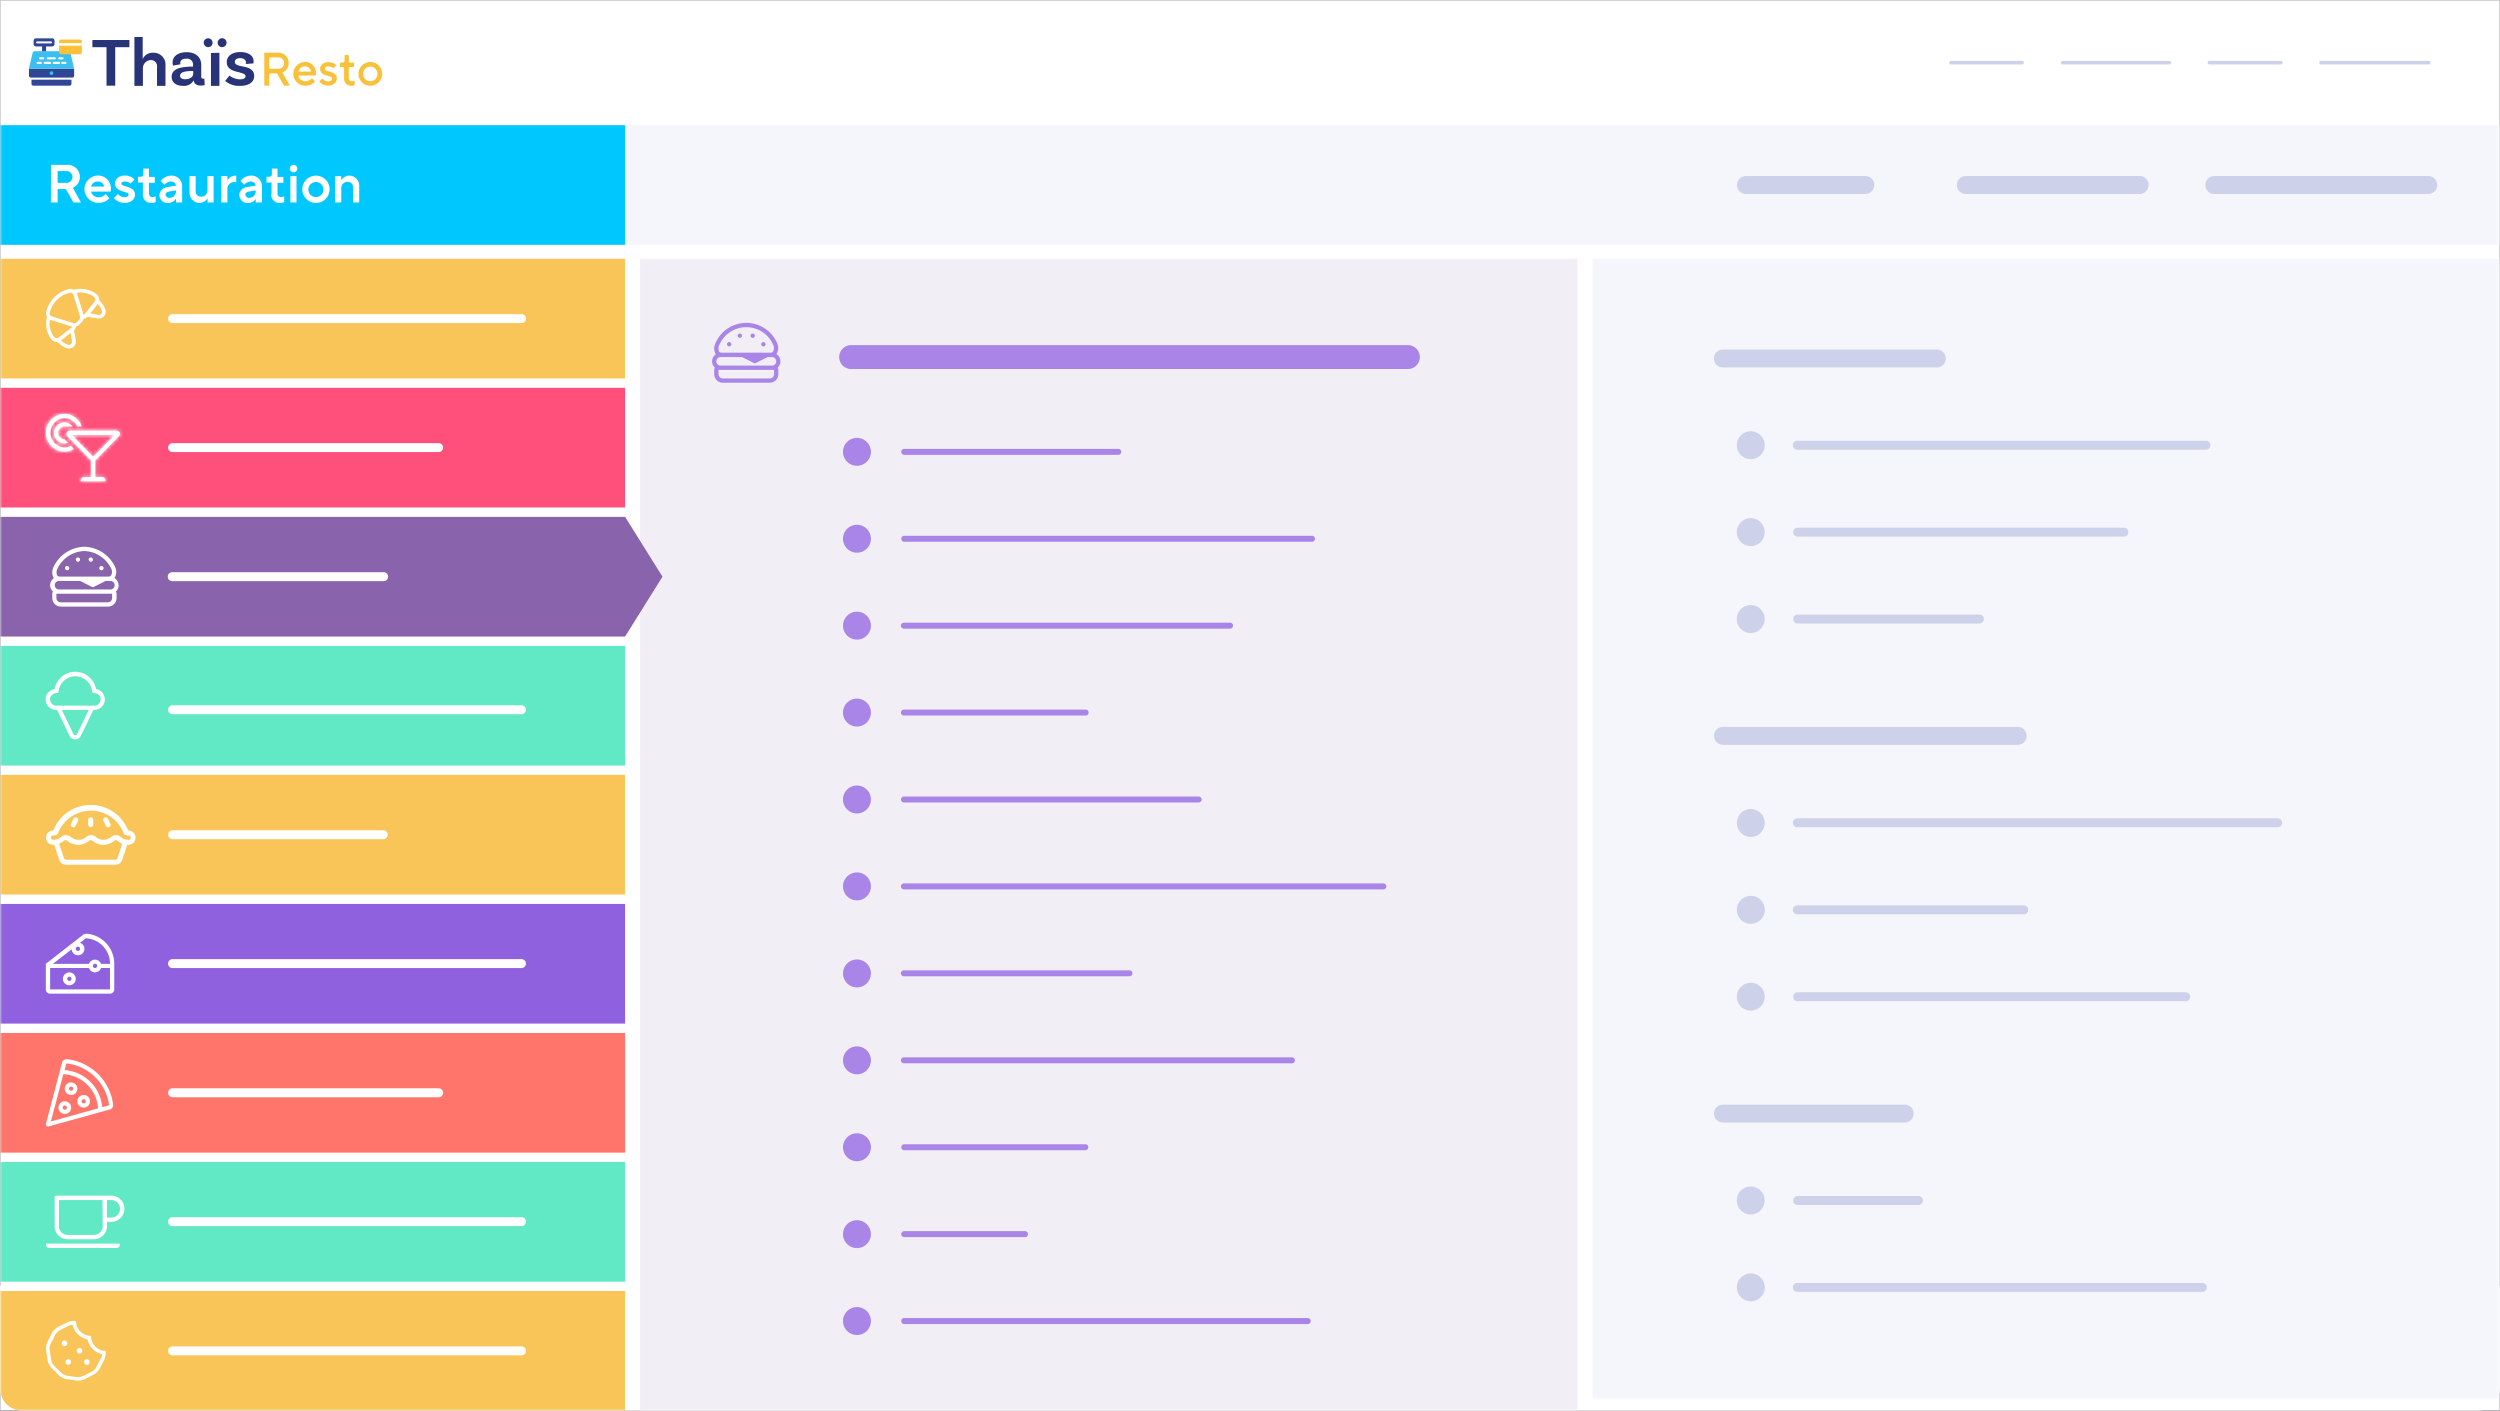 <svg xmlns="http://www.w3.org/2000/svg" viewBox="0 0 664.74 375.11"><rect x="0" y="0" width="664.74" height="375.11" fill="#333333" stroke="none"/><defs><mask id="mask" x=".05" y=".05" width="664.65" height="375.05" maskUnits="userSpaceOnUse"><g transform="translate(0 -3.17)"><g id="thais_pos_3x-d" data-name="thais_pos@3x-d"><path id="thais_pos_3x-c" data-name="thais_pos@3x-c" class="cls-1" d="M.05 378.27h664.64V3.22H.05v375.05z"/></g></g></mask><mask id="mask-14" x="9.21" y="107.1" width="25.65" height="23.87" maskUnits="userSpaceOnUse"><g transform="translate(0 -3.17)"><g id="thais_pos_3x-f" data-name="thais_pos@3x-f"><path id="thais_pos_3x-e" data-name="thais_pos@3x-e" class="cls-1" d="M12.2 118.28a5 5 0 0 0 4.92 5 4.88 4.88 0 0 0 2.55-.75l-.81-.82a3.78 3.78 0 0 1-1.74.45 3.88 3.88 0 0 1-3.83-3.92 3.87 3.87 0 0 1 3.83-3.91 3.81 3.81 0 0 1 3.43 2.23h1.17a4.91 4.91 0 0 0-4.6-3.35 5 5 0 0 0-4.92 5zm2.18 0a2.78 2.78 0 0 0 2.74 2.8 2.6 2.6 0 0 0 .92-.18l-.9-.92a1.66 1.66 0 0 1-1.64-1.68 1.66 1.66 0 0 1 1.64-1.68h2.17a2.7 2.7 0 0 0-2.17-1.11 2.77 2.77 0 0 0-2.74 2.79zm4.13-.56a.87.87 0 0 0-.6 1.47l1.86 1.9.78.79 3.68 3.77V130H22.4a.92.92 0 0 0-.91.93.18.18 0 0 0 .19.18h6.19a.18.18 0 0 0 .18-.18.91.91 0 0 0-.91-.93h-1.82v-4.38l6.31-6.46a.86.86 0 0 0-.59-1.47H18.51zm.61 1.12h11.31l-5.66 5.79z"/></g></g></mask><mask id="mask-16" x=".05" y=".05" width="664.65" height="375.05" maskUnits="userSpaceOnUse"><g transform="translate(0 -3.17)"><g id="thais_pos_3x-h-2" data-name="thais_pos@3x-h"><path id="thais_pos_3x-g-2" data-name="thais_pos@3x-g" class="cls-1" d="M.05 378.27h664.64V3.22H.05v375.05z"/></g></g></mask><style>.cls-1,.cls-15{fill:#fff}.cls-1,.cls-11,.cls-12,.cls-22,.cls-6,.cls-8{fill-rule:evenodd}.cls-4{mask:url(#mask)}.cls-6{fill:#fac558}.cls-8{fill:#61e9c5}.cls-11{fill:#f5f6fb}.cls-12{fill:#cdd1e9}.cls-13{fill:#2f4697}.cls-16{fill:#f9c039}.cls-17{fill:#283477}.cls-22{fill:#a885e7}</style></defs><g id="Calque_2" data-name="Calque 2"><g id="Calque_1-2" data-name="Calque 1"><path id="thais_pos_3x-b" data-name="thais_pos@3x-b" style="fill-rule:evenodd" d="M.05.05h664.64v375.01H.05V.05z"/><path id="thais_pos_3x-b-2" data-name="thais_pos@3x-b" style="stroke:#d8d5db;stroke-miterlimit:10;stroke-width:.1px;fill-rule:evenodd;fill:#fff" d="M.05.05h664.64v375.01H.05V.05z"/><path class="cls-1" d="M.05 345h664.64v27.41a5.84 5.84 0 0 1-5.82 5.82h-653a5.84 5.84 0 0 1-5.82-5.82z" transform="translate(0 -3.17)"/><path style="fill:#00c8ff;fill-rule:evenodd" d="M.05 65.1h166.16V33.28H.05V65.1z" class="cls-4"/><g class="cls-4"><path class="cls-6" d="M.05 100.63h166.16V68.81H.05v31.82z"/></g><path style="fill:#ff507c;fill-rule:evenodd" d="M.05 134.94h166.16v-31.82H.05v31.82z" class="cls-4"/><g class="cls-4"><path class="cls-8" d="M.05 203.56h166.16v-31.82H.05v31.82z"/></g><g class="cls-4"><path class="cls-6" d="M.05 237.86h166.16v-31.82H.05v31.82z"/></g><path style="fill:#8f61df;fill-rule:evenodd" d="M.05 272.17h166.16v-31.82H.05v31.82z" class="cls-4"/><path style="fill:#ff746b;fill-rule:evenodd" d="M.05 306.48h166.16v-31.82H.05v31.82z" class="cls-4"/><g class="cls-4"><path class="cls-8" d="M.05 340.79h166.16v-31.82H.05v31.82z"/></g><g class="cls-4"><path class="cls-6" d="M166.21 378.27H5.92a5.87 5.87 0 0 1-5.87-5.87v-25.95h166.16z" transform="translate(0 -3.17)"/></g><g class="cls-4"><path class="cls-11" d="M166.21 65.1h498.48V33.28H166.21V65.1z"/></g><g class="cls-4"><path class="cls-1" d="M17.82 51.79a1.57 1.57 0 0 0 0-3.13h-2.5v3.13zM13.55 47h4.34a3.21 3.21 0 0 1 1.49 6.12L21.52 57h-2l-2-3.56h-2.2V57h-1.77zm14.16 5.76A1.69 1.69 0 0 0 26 51.44a1.71 1.71 0 0 0-1.77 1.35zm-5.26.71a3.65 3.65 0 0 1 3.63-3.63 3.39 3.39 0 0 1 3.41 3.49 4.43 4.43 0 0 1-.07.78h-5.19a1.93 1.93 0 0 0 2 1.5 2.64 2.64 0 0 0 1.92-.87l.93 1.15a3.75 3.75 0 0 1-2.92 1.21 3.66 3.66 0 0 1-3.7-3.63zm7.83 2.35 1.07-1.07a2.46 2.46 0 0 0 1.78.86c.72 0 1.06-.35 1.06-.72 0-.92-3.62-.56-3.62-2.91 0-1.14 1-2.14 2.63-2.14a3.36 3.36 0 0 1 2.56 1.07L34.69 52a2.24 2.24 0 0 0-1.49-.57c-.64 0-.93.28-.93.57 0 .92 3.63.57 3.63 2.91 0 1.17-1 2.21-2.77 2.21a3.81 3.81 0 0 1-2.85-1.28M38 54.71v-3h-1.31v-1.55h.71c.5 0 .71-.22.71-.79V48h1.5v2.21h1.56v1.56h-1.56v2.73c0 .71.35 1.07.92 1.07a2.35 2.35 0 0 0 .86-.2v1.55a3.42 3.42 0 0 1-1.21.21A2.12 2.12 0 0 1 38 54.71m8.8-.71v-.21l-1.64.28c-.85.16-1.14.43-1.14.86a1 1 0 0 0 1.07.85A1.74 1.74 0 0 0 46.8 54m-4.41 1.14a2.29 2.29 0 0 1 2.06-2.21l2.35-.42a1.28 1.28 0 0 0-1.35-1.07 2.39 2.39 0 0 0-1.71.85l-1-1a3.63 3.63 0 0 1 2.78-1.43 2.79 2.79 0 0 1 2.91 2.78V57H46.8v-.93h-.07a2.47 2.47 0 0 1-2.07 1.07 2.1 2.1 0 0 1-2.27-2m8-1V50h1.64v3.89a1.39 1.39 0 0 0 1.42 1.58 1.66 1.66 0 0 0 1.71-1.77V50h1.64v7h-1.6v-1h-.07a2.59 2.59 0 0 1-2.06 1.14 2.69 2.69 0 0 1-2.64-3M58.84 50h1.63v1h.07a2.57 2.57 0 0 1 2-1.14h.28v1.78a2 2 0 0 0-.57-.07 1.82 1.82 0 0 0-1.78 2V57h-1.63zM68 54v-.21l-1.64.28c-.85.16-1.13.43-1.13.86a1 1 0 0 0 1.06.85A1.74 1.74 0 0 0 68 54m-4.41 1.14a2.29 2.29 0 0 1 2.06-2.21l2.35-.42a1.28 1.28 0 0 0-1.35-1.07 2.39 2.39 0 0 0-1.71.85l-1-1a3.63 3.63 0 0 1 2.78-1.43 2.8 2.8 0 0 1 2.92 2.78V57H68v-.93a2.46 2.46 0 0 1-2.06 1.07 2.11 2.11 0 0 1-2.28-2m8.54-.43v-3h-1.33v-1.55h.71c.5 0 .71-.22.71-.79V48h1.5v2.21h1.56v1.56h-1.56v2.73c0 .71.35 1.07.92 1.07a2.35 2.35 0 0 0 .86-.2v1.55a3.42 3.42 0 0 1-1.21.21 2.12 2.12 0 0 1-2.21-2.42M77.21 57h1.63v-7h-1.63zm-.14-9a1 1 0 0 1 2 0 1 1 0 1 1-2 0zM86 53.5a2 2 0 1 0-2 2.07 2 2 0 0 0 2-2.07m-5.62 0A3.63 3.63 0 1 1 84 57.13a3.65 3.65 0 0 1-3.63-3.63M89.1 50h1.64v1h.07a2.59 2.59 0 0 1 2.06-1.14 2.69 2.69 0 0 1 2.64 3V57h-1.64v-3.9a1.39 1.39 0 0 0-1.42-1.58 1.66 1.66 0 0 0-1.71 1.78V57H89.1z" transform="translate(0 -3.17)"/></g><g class="cls-4"><path class="cls-12" d="M645.7 20.31h-28.48a.48.48 0 1 1 0-.95h28.48a.48.48 0 1 1 0 .95m-39.16 0h-19a.48.48 0 1 1 0-.95h19a.48.48 0 0 1 0 .95m-29.67 0h-28.49a.48.48 0 0 1 0-.95h28.49a.48.48 0 0 1 0 .95m-39.17 0h-19a.48.48 0 0 1 0-.95h19a.48.48 0 0 1 0 .95" transform="translate(0 -3.17)"/></g><g class="cls-4"><path class="cls-1" d="M26.12 86.88 24 86.52 26 84a5.69 5.69 0 0 1 1.09 1.77.85.85 0 0 1-.93 1.14m-5 1.19-.77.77a.89.89 0 0 1-.87.21l-5.72-1.77a.85.85 0 0 1-.58-1A7.28 7.28 0 0 1 18.53 81a.87.87 0 0 1 1 .59l1.74 5.66a.85.85 0 0 1-.21.87M18 94.79a5.69 5.69 0 0 1-1.77-1.09l2.55-2 .36 2.16a.85.85 0 0 1-1.14.93m-4.71-6.62a.85.85 0 0 0 .22.09L19.16 90c.07 0-.15.26-.21.31l-3.33 2.61a.88.88 0 0 1-1.23-.15 5.83 5.83 0 0 1-1.1-4.6m8.17-7.24a5.91 5.91 0 0 1 3.54 1.2.87.87 0 0 1 .15 1.23l-2.61 3.32c-.05.06-.29.29-.31.22l-1.74-5.65a1.36 1.36 0 0 0-.1-.21 5.17 5.17 0 0 1 1-.11M28 85.39A6.87 6.87 0 0 0 26.36 83a2.29 2.29 0 0 0 0-.37 1.91 1.91 0 0 0-.72-1.25 7 7 0 0 0-4.17-1.41 7.39 7.39 0 0 0-1.81.26 1.76 1.76 0 0 0-1.36-.2 8.27 8.27 0 0 0-6 6 1.86 1.86 0 0 0 .2 1.4 6.83 6.83 0 0 0 1.15 5.94 1.88 1.88 0 0 0 1.25.71.83.83 0 0 0 .35 0 6.65 6.65 0 0 0 2.45 1.64 1.84 1.84 0 0 0 2.47-2l-.5-2.72a1.78 1.78 0 0 0 .54-1 1.88 1.88 0 0 0 .82-.47l.77-.77a1.78 1.78 0 0 0 .47-.82 1.81 1.81 0 0 0 1-.54l2.72.45a1.84 1.84 0 0 0 2-2.47m-10.07 33.8 1.86 1.9.78.79 3.68 3.77V130H22.4a.92.92 0 0 0-.91.93.19.19 0 0 0 .18.19h6.2a.19.19 0 0 0 .18-.19.91.91 0 0 0-.91-.93h-1.82v-4.38l6.31-6.46a.86.86 0 0 0-.59-1.47H18.51a.87.87 0 0 0-.6 1.47zm1.2-.35h11.31l-5.66 5.79zm-6.92-.56a5 5 0 0 0 4.93 5 4.87 4.87 0 0 0 2.55-.74l-.81-.82a3.78 3.78 0 0 1-1.74.45 3.92 3.92 0 0 1 0-7.83 3.81 3.81 0 0 1 3.43 2.23h1.17a4.9 4.9 0 0 0-4.6-3.35 5 5 0 0 0-4.93 5zm3.29 0a1.66 1.66 0 0 1 1.64-1.68h2.17a2.71 2.71 0 0 0-2.17-1.12 2.8 2.8 0 0 0 0 5.6 2.6 2.6 0 0 0 .92-.18l-.9-.92a1.66 1.66 0 0 1-1.64-1.68z" transform="translate(0 -3.17)"/></g><path class="cls-13" d="M8.37 24.35H19v1.08a.52.52 0 0 1-.52.52H8.89a.52.52 0 0 1-.52-.52v-1.08zm-.66-2.93h12v1.87a.51.51 0 0 1-.51.52H8.23a.52.52 0 0 1-.52-.52v-1.87z" transform="translate(0 -3.17)"/><path d="M19.68 21.42h-12l1-4.2a.53.53 0 0 1 .52-.43h9a.53.53 0 0 1 .52.43l1 4.2zm-5.98.7a.49.49 0 0 1 .48.49.48.48 0 0 1-.48.49.48.48 0 0 1-.48-.49.48.48 0 0 1 .48-.49z" transform="translate(0 -3.17)" style="fill:#3bbff0"/><path class="cls-15" d="M10 19.6h.84a.29.29 0 0 1 .29.29.29.29 0 0 1-.29.29H10a.29.29 0 0 1-.29-.29.29.29 0 0 1 .29-.29zm6.56 0h.84a.29.29 0 0 1 .29.29.29.29 0 0 1-.29.29h-.84a.29.29 0 0 1-.29-.29.29.29 0 0 1 .29-.29zm-.79-1.21h.84a.29.29 0 0 1 .29.29.29.29 0 0 1-.29.29h-.84a.29.29 0 0 1-.29-.29.29.29 0 0 1 .29-.29zm-5.11 0h.84a.29.29 0 0 1 .29.29.29.29 0 0 1-.29.29h-.84a.29.29 0 0 1-.29-.29.29.29 0 0 1 .29-.29zm1.26 1.21h1.4a.29.29 0 0 1 .29.29.29.29 0 0 1-.29.29h-1.4a.29.29 0 0 1-.29-.29.29.29 0 0 1 .29-.29zm.81-1.21h1.83a.29.29 0 0 1 .29.29.29.29 0 0 1-.29.29h-1.83a.29.29 0 0 1-.29-.29.29.29 0 0 1 .29-.29zm1.57 1.21h1.4a.29.29 0 0 1 .29.29.29.29 0 0 1-.29.29h-1.4a.29.29 0 0 1-.29-.29.29.29 0 0 1 .29-.29z" transform="translate(0 -3.17)"/><path class="cls-13" d="M13.84 13.37H9.59a.65.65 0 0 0-.65.65v.85a.65.65 0 0 0 .65.65h1.6v1.27h1.06v-1.27h1.59a.65.65 0 0 0 .65-.65V14a.65.65 0 0 0-.65-.65z" transform="translate(0 -3.17)"/><path class="cls-15" d="M9.87 14.18h3.69a.27.27 0 0 1 .27.27.27.27 0 0 1-.27.26H9.87a.27.27 0 0 1-.27-.26.27.27 0 0 1 .27-.27z" transform="translate(0 -3.17)"/><path class="cls-16" d="M16.24 13.69h5a.52.52 0 0 1 .52.52v2.87a.52.52 0 0 1-.52.52h-5a.52.52 0 0 1-.52-.52v-2.87a.52.52 0 0 1 .52-.52z" transform="translate(0 -3.17)"/><path class="cls-15" d="M15.72 11.46h6.08v.68h-6.08v-.68z"/><path class="cls-17" d="M28.32 12.55h-3.75v-1.91h9.84v1.91h-3.77v10.23h-2.32V12.55z"/><path class="cls-17" d="M44 20.62V26h-2.25v-5a1.63 1.63 0 0 0-1.69-1.86 2.18 2.18 0 0 0-2.06 2.3V26h-2.26V13h2.2v5.76H38a2.86 2.86 0 0 1 2.71-1.56A3.13 3.13 0 0 1 44 20.62zm7.38 2.17v-.74h-.15c-2.35 0-3.35.41-3.35 1.27 0 .59.48.92 1.35.92 1.36 0 2.15-.72 2.15-1.45zm3.11 3a4.53 4.53 0 0 1-1.1.13c-1.13 0-1.75-.44-1.9-1.38A2.92 2.92 0 0 1 48.64 26c-1.9 0-3-1-3-2.39 0-2.08 2.12-2.69 5.54-2.74h.15v-.47a1.54 1.54 0 0 0-1.75-1.62c-1.07 0-1.65.42-1.65 1.14a.84.84 0 0 0 .07.35l-2 .33a3.22 3.22 0 0 1-.11-.81c0-1.64 1.42-2.74 3.76-2.74s3.86 1.29 3.86 3.4v3.05c0 .45.15.59.52.59a1.63 1.63 0 0 0 .31 0l.09 1.74zm3.39-11.26a1.2 1.2 0 0 1 1.17-1.2 1.19 1.19 0 0 1 0 2.38 1.17 1.17 0 0 1-1.17-1.18zm-1.79 2.74 2.25-.07V26h-2.25v-8.73zm-1.93-2.74a1.18 1.18 0 1 1 2.36 0 1.16 1.16 0 0 1-1.14 1.18 1.18 1.18 0 0 1-1.2-1.16zm11.26 5.33c0-.75-.6-1.23-1.56-1.23s-1.42.42-1.42 1c0 1.82 5.12.42 5.15 3.75 0 1.62-1.43 2.62-3.73 2.62a5.7 5.7 0 0 1-4-1.31L61 23.27a4.93 4.93 0 0 0 2.78 1c1 0 1.51-.33 1.51-.82 0-1.51-5-.57-5-3.76 0-1.61 1.43-2.68 3.62-2.68s3.52 1 3.52 2.44a2.33 2.33 0 0 1-.08.59l-2 .13a2 2 0 0 0 0-.35z" transform="translate(0 -3.17)"/><path class="cls-16" d="M73.87 21.44a1.51 1.51 0 1 0 0-3h-2.1a.17.17 0 0 0-.17.16v2.69a.17.17 0 0 0 .17.16zm-3.65-4.1a.17.17 0 0 1 .17-.17h3.48a2.83 2.83 0 0 1 2.07.79 2.66 2.66 0 0 1 .82 2 3.1 3.1 0 0 1-.1.76 2.14 2.14 0 0 1-.24.59 3.17 3.17 0 0 1-.33.46 1.8 1.8 0 0 1-.36.33l-.33.22a1.31 1.31 0 0 1-.24.12h-.09l1.86 3.26a.17.17 0 0 1-.15.25H75.6a.18.18 0 0 1-.15-.08l-1.73-3.09a.14.14 0 0 0-.14-.09h-1.81a.17.17 0 0 0-.17.17v2.92a.16.16 0 0 1-.16.17h-1a.17.17 0 0 1-.17-.17v-8.44zm12.37 4.86a.11.11 0 0 0 .1-.14 1.85 1.85 0 0 0-.54-.87 1.52 1.52 0 0 0-1.06-.37 1.66 1.66 0 0 0-1.12.37 1.9 1.9 0 0 0-.59.87.1.1 0 0 0 .1.14zm-4.16-1a3.08 3.08 0 0 1 2.66-1.55 2.83 2.83 0 0 1 2.11.85 2.86 2.86 0 0 1 .8 2.14v.62h-4.54a.12.12 0 0 0-.11.13 1.68 1.68 0 0 0 .6.94 1.86 1.86 0 0 0 1.26.44 2.33 2.33 0 0 0 .59-.08 2.36 2.36 0 0 0 .5-.2 3.27 3.27 0 0 0 .36-.25 1.81 1.81 0 0 0 .23-.2.11.11 0 0 1 .16 0l.62.73a.11.11 0 0 1 0 .13v.05c0 .05-.15.15-.3.28a3.48 3.48 0 0 1-.51.34 3.53 3.53 0 0 1-.73.27 3.61 3.61 0 0 1-.94.12 3 3 0 0 1-2.23-.91 3.06 3.06 0 0 1-.96-2.23 3.15 3.15 0 0 1 .42-1.59zm7.15 2.9a.12.12 0 0 1 .16 0 1.4 1.4 0 0 0 .21.2 2.51 2.51 0 0 0 .32.25 1.81 1.81 0 0 0 .44.19 1.58 1.58 0 0 0 .52.09 1.23 1.23 0 0 0 .78-.22.65.65 0 0 0 .29-.53.44.44 0 0 0-.18-.35 1.33 1.33 0 0 0-.46-.24c-.18-.07-.39-.13-.62-.2a6 6 0 0 1-.68-.23 3.67 3.67 0 0 1-.62-.34 1.42 1.42 0 0 1-.46-.51 1.65 1.65 0 0 1 .42-2 2.4 2.4 0 0 1 1.6-.51 3.19 3.19 0 0 1 .77.09 2.9 2.9 0 0 1 .61.2 3.92 3.92 0 0 1 .42.24 1.66 1.66 0 0 1 .26.21.11.11 0 0 1 0 .15l-.74.74-.06-.05a.85.85 0 0 0-.17-.12 1.91 1.91 0 0 0-.27-.16l-.37-.12a2.3 2.3 0 0 0-.45-.05 1.18 1.18 0 0 0-.69.18.55.55 0 0 0-.25.44.44.44 0 0 0 .18.35 1.28 1.28 0 0 0 .46.2l.63.2a5 5 0 0 1 .68.24 3 3 0 0 1 .62.33 1.37 1.37 0 0 1 .46.52 1.53 1.53 0 0 1 .18.76 1.67 1.67 0 0 1-.64 1.33 2.47 2.47 0 0 1-1.69.55 3.34 3.34 0 0 1-.84-.11 2.72 2.72 0 0 1-.68-.29 3.82 3.82 0 0 1-.47-.33 1.69 1.69 0 0 1-.3-.28.1.1 0 0 1 0-.14l.66-.67zm4.79-4.03a.26.26 0 0 1 .26-.26h.43a.54.54 0 0 0 .43-.16.84.84 0 0 0 .13-.53v-1.06a.26.26 0 0 1 .26-.26h.62a.26.26 0 0 1 .26.26v1.49a.25.25 0 0 0 .26.26h.86a.26.26 0 0 1 .26.26v.68a.26.26 0 0 1-.26.26H93a.25.25 0 0 0-.26.26v2.56a1 1 0 0 0 .22.7.86.86 0 0 0 .66.24 1 1 0 0 0 .34-.05.94.94 0 0 0 .26-.1h.09v1a.26.26 0 0 1-.18.25 2.51 2.51 0 0 1-.77.11 1.83 1.83 0 0 1-1.36-.53 2.06 2.06 0 0 1-.5-1.45v-2.73a.25.25 0 0 0-.26-.26h-.61a.26.26 0 0 1-.26-.26v-.68zm6.75 4.15a1.92 1.92 0 0 0 2.69 0 1.93 1.93 0 0 0 .54-1.4 1.91 1.91 0 0 0-.54-1.39 1.92 1.92 0 0 0-2.69 0 1.91 1.91 0 0 0-.54 1.39 1.93 1.93 0 0 0 .54 1.4zm-.88-3.63a3.15 3.15 0 0 1 4.46 4.46 3.15 3.15 0 0 1-4.46-4.46z" transform="translate(0 -3.17)"/><path class="cls-1" d="M9.21 130.96h25.66v-23.87H9.21v23.87z" style="mask:url(#mask-14)"/><path class="cls-1" d="M25.06 190.81H15a1.67 1.67 0 0 1-.27-3.32l.77-.13.15-.76a4.47 4.47 0 0 1 8.77 0l.15.76.77.13a1.67 1.67 0 0 1-.27 3.32zm-4.54 7.51a.54.54 0 0 1-1 0l-3.09-6.39h7.17zm5-11.94a5.59 5.59 0 0 0-11 0 2.79 2.79 0 0 0 .45 5.55h.21l3.32 6.88a1.66 1.66 0 0 0 2.21.8 1.72 1.72 0 0 0 .8-.8l3.32-6.88h.21a2.79 2.79 0 0 0 .45-5.55zM22.82 296a.56.56 0 1 1-.56-.56.56.56 0 0 1 .56.56zm-2.24 0a1.68 1.68 0 1 0 1.68-1.68 1.68 1.68 0 0 0-1.68 1.68zm-3.35 2.24a.56.56 0 1 1 .56-.56.56.56 0 0 1-.56.56zm0-2.24a1.68 1.68 0 1 0 1.68 1.68 1.68 1.68 0 0 0-1.68-1.68zm1.68-2.8a.56.56 0 1 1 .55-.56.56.56 0 0 1-.55.56zm0-2.23a1.68 1.68 0 1 0 1.67 1.67 1.68 1.68 0 0 0-1.67-1.64zm8.27 6.6a10.8 10.8 0 0 0-10-9.87l.46-1.76h.05A12.81 12.81 0 0 1 29 297.06zm-13.64 3.78 3.3-12.56a9.76 9.76 0 0 1 9.25 9.08zm4.21-16.53h-.12a1.17 1.17 0 0 0-1.12.85L12.21 302a.56.56 0 0 0 .41.69h.29l16.35-4.53a1.15 1.15 0 0 0 .82-1.26 13.88 13.88 0 0 0-12.33-12.1zm6.38-64.32a.67.67 0 0 0-.67.67v1.32a.67.67 0 0 0 1.33 0v-1.32a.67.67 0 0 0-.66-.67zm4.57.37a.66.66 0 0 0-1.19.59l.66 1.33a.67.67 0 0 0 .89.29.66.66 0 0 0 .3-.88zm-8.26-.3a.66.66 0 0 0-.88.3l-.67 1.33a.66.66 0 0 0 .3.88.66.66 0 0 0 .89-.29l.66-1.33a.66.66 0 0 0-.3-.89zm13.7 5.9a3 3 0 0 1-2-.74 1.94 1.94 0 0 0-2.62 0 3 3 0 0 1-2 .74 3.09 3.09 0 0 1-2-.74 1.94 1.94 0 0 0-2.62 0 3.14 3.14 0 0 1-4.05 0 2 2 0 0 0-2.63 0 3.09 3.09 0 0 1-2 .74.58.58 0 1 1 0-1.15 1.84 1.84 0 0 0 1.1-.34A9.37 9.37 0 0 1 33 225a1.78 1.78 0 0 0 1.11.34.58.58 0 1 1 0 1.15zm-2.9 4.9a.58.58 0 0 1-.55.4H17.57a.57.57 0 0 1-.55-.4l-1.3-3.88a5.57 5.57 0 0 0 1.21-.69c.38-.28.52-.39 1.05 0a4.5 4.5 0 0 0 5.63 0c.38-.28.52-.39 1.05 0a4.37 4.37 0 0 0 2.81 1 4.43 4.43 0 0 0 2.82-1c.45-.34.58-.34 1 0a5.5 5.5 0 0 0 1.2.69zm2.85-7.37a10.7 10.7 0 0 0-19.93 0 1.9 1.9 0 1 0-.05 3.8 2.77 2.77 0 0 0 .3 0l1.35 4a1.91 1.91 0 0 0 1.81 1.3h13.12a1.92 1.92 0 0 0 1.81-1.3l1.34-4h.3a1.9 1.9 0 1 0 0-3.8zm-7.23 35.46a1.7 1.7 0 0 0-3.2 0h-9.61l5-3.87a1.7 1.7 0 1 0 2.22-1.73l1.56-1.21a6.81 6.81 0 0 1 6.44 6.81zm-2.16.54a.57.57 0 1 1 .56.56.56.56 0 0 1-.56-.56zm4.54 6.25H13.33v-5.69h10.33a1.69 1.69 0 0 0 3.2 0h2.38zm-8.52-11.37a.57.57 0 0 1 .57.57.58.58 0 0 1-.57.57.57.57 0 0 1-.57-.57.56.56 0 0 1 .57-.57zm2.12-3.4h-.05a1.13 1.13 0 0 0-.7.25l-9.9 7.7v6.82a1.14 1.14 0 0 0 1.14 1.14h15.91a1.14 1.14 0 0 0 1.14-1.14v-6.82a8 8 0 0 0-7.54-8zM18.44 264a.57.57 0 1 1 .57-.56.57.57 0 0 1-.56.57zm0-2.27a1.71 1.71 0 1 0 1.71 1.71 1.7 1.7 0 0 0-1.71-1.71zm8.33 102.68-1.09 2.14a3.11 3.11 0 0 1-1.36 1.37L22.17 369a3.12 3.12 0 0 1-1.41.34 2.59 2.59 0 0 1-.48 0l-2.39-.38a3.06 3.06 0 0 1-1.71-.87l-1.7-1.7a3.13 3.13 0 0 1-.88-1.72l-.37-2.37a3.07 3.07 0 0 1 .3-1.91l1.09-2.14a3.08 3.08 0 0 1 1.38-1.42l2.15-1.09a3.2 3.2 0 0 1 1.13-.33 5 5 0 0 0 4 3.88 5 5 0 0 0 3.88 3.95 3.19 3.19 0 0 1-.33 1.14m1.29-2a4 4 0 0 1-3.93-4 4 4 0 0 1-4-3.93 4.44 4.44 0 0 0-.62-.05 4 4 0 0 0-1.86.45l-2.15 1.09a4.23 4.23 0 0 0-1.8 1.8l-1.09 2.14a4.22 4.22 0 0 0-.4 2.52l.38 2.37a4.08 4.08 0 0 0 1.13 2.23l1.7 1.7a4.08 4.08 0 0 0 2.26 1.16l2.38.37a3.45 3.45 0 0 0 .64.05 4.17 4.17 0 0 0 1.86-.44l2.15-1.1a4.15 4.15 0 0 0 1.8-1.79l1.09-2.14a4.2 4.2 0 0 0 .4-2.49m-6.92-.74a.75.75 0 1 0 .75.75.75.75 0 0 0-.75-.75m-3 3a.74.74 0 0 0-.74.74.75.75 0 0 0 .74.75.76.76 0 0 0 .75-.75.75.75 0 0 0-.75-.74m-.25-4.23a.75.75 0 1 0-.74.75.75.75 0 0 0 .74-.75m5.22 4.23a.74.74 0 0 0-.74.74.75.75 0 0 0 .74.75.76.76 0 0 0 .75-.75.75.75 0 0 0-.75-.74m8.79-40a2.32 2.32 0 0 0-2.33-2.32h-1.13v4.64h1.15a2.32 2.32 0 0 0 2.33-2.32zm-4.65-2.32H15.68v7a2.32 2.32 0 0 0 2.32 2.27h7a2.32 2.32 0 0 0 2.32-2.32zm5.81 2.29a3.49 3.49 0 0 1-3.49 3.51h-1.13v1.16a3.48 3.48 0 0 1-3.44 3.47h-7a3.47 3.47 0 0 1-3.47-3.48v-7.68a.44.44 0 0 1 .43-.44h14.6a3.51 3.51 0 0 1 3.53 3.45zM31 335H13.14c-.89 0-1.2-1.16-.72-1.16H31.7c.47 0 .16 1.16-.73 1.16zm85.66-211.62H45.88a1.19 1.19 0 0 1 0-2.38h70.75a1.19 1.19 0 0 1 0 2.38m0 171.54H45.88a1.19 1.19 0 0 1 0-2.38h70.75a1.19 1.19 0 0 1 0 2.38m-14.73-68.61h-56a1.19 1.19 0 1 1 0-2.38h56a1.19 1.19 0 0 1 0 2.38m36.76-137.23H45.88a1.19 1.19 0 0 1 0-2.38h92.78a1.19 1.19 0 0 1 0 2.38m0 104H45.88a1.19 1.19 0 0 1 0-2.38h92.78a1.19 1.19 0 1 1 0 2.38m0 67.5H45.88a1.19 1.19 0 0 1 0-2.38h92.78a1.19 1.19 0 1 1 0 2.38m0 68.62H45.88a1.19 1.19 0 0 1 0-2.38h92.78a1.19 1.19 0 1 1 0 2.38" transform="translate(0 -3.17)"/><path style="fill:#f2eef6;fill-rule:evenodd" d="M170.19 375.1h249.24V68.81H170.19V375.1z" class="cls-4"/><path class="cls-11" d="M658.83 378.27H423.41V72h241.28v300.4a5.86 5.86 0 0 1-5.86 5.87" transform="translate(0 -3.17)" style="mask:url(#mask-16)"/><g class="cls-4"><path class="cls-1" d="M138.66 363.55H45.88a1.19 1.19 0 0 1 0-2.38h92.78a1.19 1.19 0 0 1 0 2.38" transform="translate(0 -3.17)"/></g><path style="fill:#8963ab;fill-rule:evenodd" d="M166.21 169.25H.05v-31.82h166.16l9.94 15.91-9.94 15.91z" class="cls-4"/><g class="cls-4"><path class="cls-1" d="M20.72 152.53a.57.57 0 1 0 0-1.14.57.57 0 0 0 0 1.14zm-2.84 2.27a.56.56 0 0 0 .56-.57.57.57 0 1 0-.56.57zm9.09 0a.57.57 0 0 0 .57-.57.58.58 0 0 0-.57-.57.57.57 0 0 0-.57.57.56.56 0 0 0 .57.57zm2.27 5.11H15.6a1.14 1.14 0 0 1 0-2.27h5.69l3.41 1.71 3.4-1.71h1.14a1.14 1.14 0 1 1 0 2.27zm.57 2.28a1.14 1.14 0 0 1-1.14 1.13h-12.5a1.13 1.13 0 0 1-1.17-1.13v-1.14h14.81zm-14.6-7.66a8.22 8.22 0 0 1 7.21-4.84 8.23 8.23 0 0 1 7.22 4.84 1.93 1.93 0 0 1-.05 1.54.74.74 0 0 1-.67.41h-13.1a.73.73 0 0 1-.57-.26.83.83 0 0 1-.09-.16 2.1 2.1 0 0 1 .05-1.56zm16.3 4.25a2.24 2.24 0 0 0-1.07-1.92 3 3 0 0 0 .22-2.81 9.3 9.3 0 0 0-8.24-5.5 9.32 9.32 0 0 0-8.24 5.5 3.16 3.16 0 0 0 .13 2.87 2.24 2.24 0 0 0-.58 3.13 2 2 0 0 0 .36.41 1.09 1.09 0 0 0-.19.59v1.14a2.27 2.27 0 0 0 2.27 2.27h12.5a2.28 2.28 0 0 0 2.33-2.27v-1.14a1.09 1.09 0 0 0-.19-.59 2.29 2.29 0 0 0 .75-1.68zm-7.38-6.25a.57.57 0 1 0 0-1.14.57.57 0 0 0 0 1.14z" transform="translate(0 -3.17)"/></g><g class="cls-4"><path class="cls-22" d="M196.73 93a.57.57 0 0 0 .57-.57.57.57 0 0 0-1.14 0 .57.57 0 0 0 .57.57zm-2.84 2.27a.57.57 0 1 0-.57-.56.56.56 0 0 0 .57.56zm9.09 0a.57.57 0 1 0-.57-.56.57.57 0 0 0 .57.56zm2.27 5.12h-13.64a1.14 1.14 0 0 1 0-2.28h5.69l3.41 1.71 3.4-1.71h1.14a1.14 1.14 0 0 1 0 2.28zm.57 2.27a1.14 1.14 0 0 1-1.14 1.14h-12.5a1.14 1.14 0 0 1-1.13-1.14v-1.14h14.77zM191.22 95a7.8 7.8 0 0 1 14.43 0 1.93 1.93 0 0 1-.05 1.54.76.76 0 0 1-.68.41h-13.09a.75.75 0 0 1-.57-.26.46.46 0 0 1-.09-.15 2.13 2.13 0 0 1 .05-1.57zm16.3 4.25a2.25 2.25 0 0 0-1.07-1.92 3 3 0 0 0 .23-2.81 8.93 8.93 0 0 0-16.49 0 3.16 3.16 0 0 0 .13 2.87 2.24 2.24 0 0 0-.58 3.13 1.77 1.77 0 0 0 .36.41 1.12 1.12 0 0 0-.19.59v1.14a2.27 2.27 0 0 0 2.27 2.27h12.5a2.28 2.28 0 0 0 2.28-2.27v-1.14a1.12 1.12 0 0 0-.19-.59 2.25 2.25 0 0 0 .75-1.68zM200.14 93a.57.57 0 0 0 .57-.57.58.58 0 0 0-.57-.57.57.57 0 0 0-.57.57.56.56 0 0 0 .57.57z" transform="translate(0 -3.17)"/></g><g class="cls-4"><path class="cls-1" d="M101.9 157.69h-56a1.19 1.19 0 1 1 0-2.37h56a1.19 1.19 0 1 1 0 2.37" transform="translate(0 -3.17)"/></g><g class="cls-4"><path class="cls-22" d="M374.52 101.29H226.14a3.18 3.18 0 0 1 0-6.35h148.38a3.18 3.18 0 0 1 0 6.35m-77.27 22.82h-56.9a.8.8 0 0 1 0-1.59h56.9a.8.8 0 1 1 0 1.59m-65.68-.8a3.71 3.71 0 1 0-3.71 3.71 3.71 3.71 0 0 0 3.71-3.71m117.19 23.91H240.35a.8.8 0 0 1 0-1.59h108.41a.8.8 0 1 1 0 1.59m-117.19-.8a3.71 3.71 0 1 0-3.71 3.71 3.71 3.71 0 0 0 3.71-3.71m95.5 23.91h-86.72a.79.79 0 0 1-.79-.8.79.79 0 0 1 .79-.79h86.72a.79.79 0 0 1 .79.79.79.79 0 0 1-.79.8m-95.5-.8a3.71 3.71 0 1 0-3.71 3.71 3.71 3.71 0 0 0 3.71-3.71m57.1 23.9h-48.32a.79.79 0 0 1 0-1.58h48.32a.79.79 0 1 1 0 1.58m-57.1-.79a3.71 3.71 0 1 0-3.71 3.71 3.71 3.71 0 0 0 3.71-3.71m87.15 23.9h-78.37a.79.79 0 1 1 0-1.58h78.37a.79.79 0 0 1 0 1.58m-87.15-.79a3.71 3.71 0 1 0-3.71 3.71 3.71 3.71 0 0 0 3.71-3.71m136.27 23.9H240.35a.79.79 0 1 1 0-1.58h127.49a.79.79 0 1 1 0 1.58m-136.27-.79a3.71 3.71 0 1 0-3.71 3.71 3.71 3.71 0 0 0 3.71-3.71m68.76 23.9h-60a.79.79 0 1 1 0-1.58h60a.79.79 0 1 1 0 1.58m-68.76-.76a3.71 3.71 0 1 0-3.71 3.71 3.71 3.71 0 0 0 3.71-3.71m112 23.9H240.35a.79.79 0 0 1-.79-.79.79.79 0 0 1 .79-.8h103.17a.79.79 0 0 1 .79.8.79.79 0 0 1-.79.79m-111.95-.79a3.71 3.71 0 1 0-3.71 3.71 3.71 3.71 0 0 0 3.71-3.71m57.1 23.9h-48.32a.8.8 0 0 1 0-1.59h48.32a.8.8 0 0 1 0 1.59m-57.1-.79a3.71 3.71 0 1 0-3.71 3.71 3.71 3.71 0 0 0 3.71-3.71m40.88 23.9h-32.1a.8.8 0 0 1 0-1.59h32.1a.8.8 0 1 1 0 1.59m-40.88-.79a3.71 3.71 0 1 0-3.71 3.7 3.71 3.71 0 0 0 3.71-3.7m116.24 23.9H240.35a.8.8 0 0 1 0-1.59h107.46a.8.8 0 0 1 0 1.59m-116.24-.8a3.71 3.71 0 1 0-3.71 3.71 3.71 3.71 0 0 0 3.71-3.71" transform="translate(0 -3.17)"/></g><g class="cls-4"><path class="cls-12" d="M515 100.87h-56.9a2.38 2.38 0 1 1 0-4.76H515a2.38 2.38 0 0 1 0 4.76m130.67-46.13h-56.9a2.38 2.38 0 1 1 0-4.76h56.9a2.38 2.38 0 0 1 0 4.76m-76.75 0h-46.23a2.38 2.38 0 0 1 0-4.76h46.23a2.38 2.38 0 0 1 0 4.76m-72.95 0h-31.75a2.38 2.38 0 0 1 0-4.76H496a2.38 2.38 0 0 1 0 4.76m90.46 68H478a1.19 1.19 0 1 1 0-2.37h108.43a1.19 1.19 0 1 1 0 2.37m-117.19-1.19a3.71 3.71 0 1 0-3.71 3.71 3.71 3.71 0 0 0 3.71-3.71m95.5 24.3H478a1.19 1.19 0 1 1 0-2.38h86.72a1.19 1.19 0 0 1 0 2.38m-95.5-1.19a3.71 3.71 0 1 0-3.71 3.71 3.71 3.71 0 0 0 3.71-3.71m57.1 24.3H478a1.19 1.19 0 1 1 0-2.38h48.32a1.19 1.19 0 0 1 0 2.38m-57.1-1.19a3.71 3.71 0 1 0-3.71 3.71 3.71 3.71 0 0 0 3.71-3.71m67.26 33.45h-78.35a2.38 2.38 0 0 1 0-4.76h78.37a2.38 2.38 0 1 1 0 4.76m69 21.91H478a1.19 1.19 0 1 1 0-2.37h127.51a1.19 1.19 0 1 1 0 2.37M469.24 222a3.71 3.71 0 1 0-3.71 3.7 3.71 3.71 0 0 0 3.71-3.7M538 246.28h-60a1.19 1.19 0 1 1 0-2.37h60a1.19 1.19 0 1 1 0 2.37m-68.76-1.19a3.71 3.71 0 1 0-3.71 3.71 3.71 3.71 0 0 0 3.71-3.71m111.94 24.3H478a1.19 1.19 0 1 1 0-2.38h103.18a1.19 1.19 0 1 1 0 2.38m-111.94-1.19a3.71 3.71 0 1 0-3.71 3.71 3.72 3.72 0 0 0 3.71-3.71m37.21 33.45h-48.32a2.38 2.38 0 0 1 0-4.76h48.32a2.38 2.38 0 1 1 0 4.76m3.67 21.92H478a1.19 1.19 0 0 1 0-2.38h32.1a1.19 1.19 0 0 1 0 2.38m-40.88-1.19a3.71 3.71 0 1 0-3.71 3.7 3.71 3.71 0 0 0 3.71-3.7m116.24 24.29H478a1.19 1.19 0 1 1 0-2.37h107.48a1.19 1.19 0 1 1 0 2.37m-116.24-1.19a3.71 3.71 0 1 0-3.71 3.71 3.71 3.71 0 0 0 3.71-3.71" transform="translate(0 -3.17)"/></g></g></g></svg>